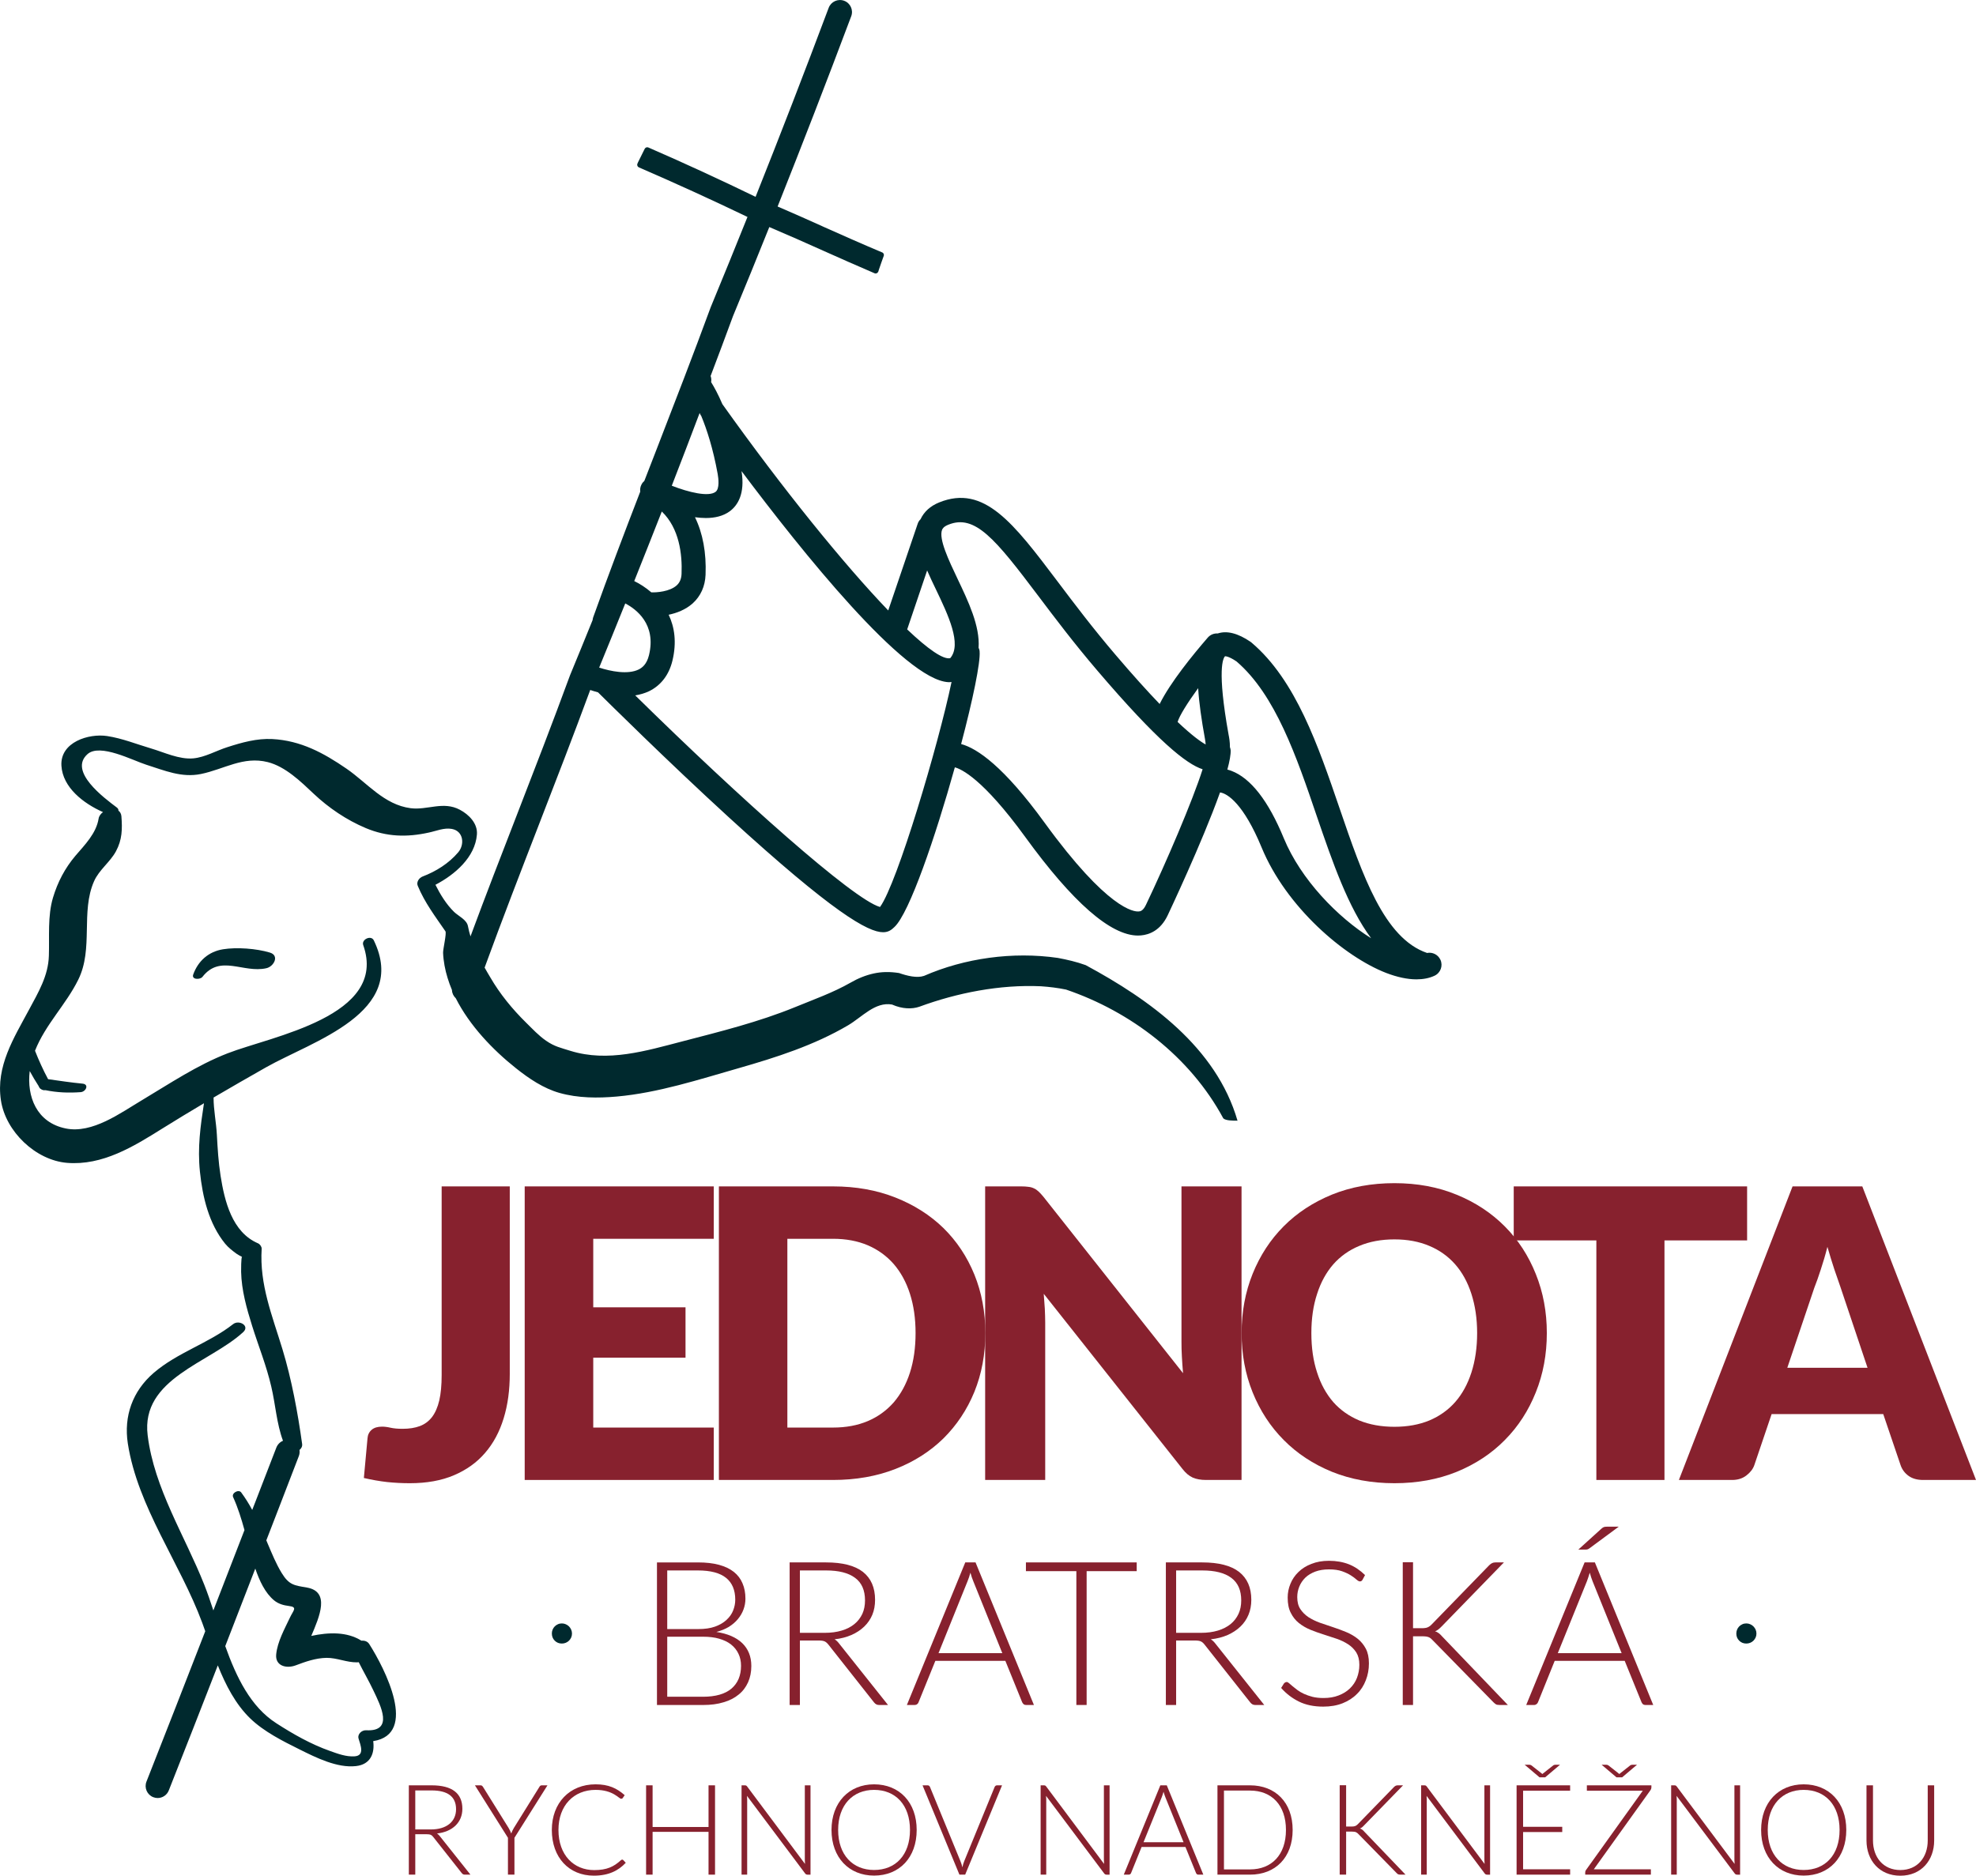 <?xml version="1.0" encoding="UTF-8"?>
<!DOCTYPE svg PUBLIC "-//W3C//DTD SVG 1.1//EN" "http://www.w3.org/Graphics/SVG/1.1/DTD/svg11.dtd">
<!-- Creator: CorelDRAW 2018 (64 bitů Zkušební verze) -->
<svg xmlns="http://www.w3.org/2000/svg" xml:space="preserve" width="70mm" height="66.462mm" version="1.1" style="shape-rendering:geometricPrecision; text-rendering:geometricPrecision; image-rendering:optimizeQuality; fill-rule:evenodd; clip-rule:evenodd"
viewBox="0 0 2823.98 2681.24"
 xmlns:xlink="http://www.w3.org/1999/xlink">
 <defs>
  <style type="text/css">
   <![CDATA[
    .fil0 {fill:#87212E}
    .fil1 {fill:#00292E}
   ]]>
  </style>
 </defs>
 <g id="Vrstva_x0020_1">
  <g id="JBRK.eps">
   <path class="fil0" d="M610.17 2621.96c4.96,0 6.67,1 8.75,3.61l40.88 51.79c1.35,1.72 2.61,2.35 4.51,2.35l8.02 0 -43.93 -55.22c-1.17,-1.54 -2.44,-2.71 -3.88,-3.61 22.29,-2.44 36.27,-15.98 36.27,-35.28 0,-22.01 -14.43,-33.56 -43.95,-33.56l-32.57 0 0 127.68 9.21 0 0 -57.75 16.69 0zm-16.69 -62.62l23.37 0c22.74,0 34.92,8.66 34.92,26.8 0,17.69 -13.35,28.96 -36.09,28.96l-22.2 0 0 -55.76z"/>
   <path class="fil0" d="M782.41 2552.04l-8.12 0c-1.71,0 -2.71,0.9 -3.43,2.26l-36.45 58.64c-1.71,2.8 -2.8,5.33 -3.79,7.94 -0.99,-2.62 -2.07,-5.15 -3.78,-7.94l-36.55 -58.64c-0.99,-1.45 -1.8,-2.26 -3.52,-2.26l-8.03 0 47.19 74.98 0 52.7 9.29 0 0 -52.7 47.19 -74.98z"/>
   <path class="fil0" d="M889.15 2658.24c-0.72,0 -1.17,0.36 -1.8,0.81 -10.02,9.29 -20.03,14.16 -38.17,14.16 -29.14,0 -51.07,-21.38 -51.07,-57.38 0,-35.1 22.02,-57.29 53.05,-57.29 25.36,0 33.3,12.72 36.54,12.72 0.99,0 1.81,-0.36 2.26,-1.09l2.8 -4.05c-11.28,-10.02 -23.1,-15.52 -41.6,-15.52 -37.08,0 -62.53,26.53 -62.53,65.23 0,39.52 24.63,65.33 60.01,65.33 21.11,0 35.1,-7.13 45.66,-18.41l-3.61 -3.88c-0.46,-0.45 -0.91,-0.63 -1.54,-0.63l0 0z"/>
   <polygon class="fil0" points="1021.88,2679.72 1012.6,2679.72 1012.6,2618.54 932.65,2618.54 932.65,2679.72 923.36,2679.72 923.36,2552.04 932.65,2552.04 932.65,2611.59 1012.6,2611.59 1012.6,2552.04 1021.88,2552.04 "/>
   <path class="fil0" d="M1064.3 2552.04l-4.51 0 0 127.68 8.02 0 0 -107.46c0,-1.63 -0.08,-3.34 -0.27,-5.14l83.02 110.8c0.8,1.18 1.98,1.81 3.34,1.81l4.42 0 0 -127.68 -8.12 0 0 107.1c0,1.72 0.08,3.43 0.27,5.24l-82.66 -110.62c-1.07,-1.45 -1.79,-1.72 -3.51,-1.72l0 0z"/>
   <path class="fil0" d="M1310.07 2615.83c0,-39.34 -24.63,-65.23 -60.91,-65.23 -35.82,0 -60.82,25.98 -60.82,65.23 0,39.43 25,65.24 60.82,65.24 36.27,0 60.91,-25.81 60.91,-65.24l0 0zm-9.57 0c0,35.82 -20.57,57.21 -51.34,57.21 -30.32,0 -51.34,-21.39 -51.34,-57.21 0,-35.73 21.01,-57.29 51.34,-57.29 30.77,0 51.34,21.56 51.34,57.29l0 0z"/>
   <path class="fil0" d="M1371.16 2679.72l8.21 0 52.69 -127.68 -7.22 0c-1.71,0 -2.79,1.09 -3.42,2.44l-43.4 105.93c-1.09,2.62 -1.99,5.6 -2.63,8.85 -0.72,-3.16 -1.62,-6.05 -2.8,-8.85l-43.48 -105.93c-0.63,-1.44 -1.63,-2.44 -3.34,-2.44l-7.32 0 52.7 127.68z"/>
   <path class="fil0" d="M1491.71 2552.04l-4.51 0 0 127.68 8.02 0 0 -107.46c0,-1.63 -0.08,-3.34 -0.27,-5.14l83.02 110.8c0.81,1.18 1.99,1.81 3.34,1.81l4.43 0 0 -127.68 -8.12 0 0 107.1c0,1.72 0.09,3.43 0.27,5.24l-82.66 -110.62c-1.07,-1.45 -1.8,-1.72 -3.51,-1.72l0 0z"/>
   <path class="fil0" d="M1719.71 2679.72l-7.12 0c-1.72,0 -2.71,-0.99 -3.34,-2.44l-15.06 -37.09 -62.7 0 -14.99 37.09c-0.44,1.35 -1.71,2.44 -3.43,2.44l-7.03 0 52.24 -127.68 9.21 0 52.24 127.68zm-85.45 -46.38l57.2 0 -26.07 -64.52c-0.82,-2.07 -1.72,-4.69 -2.53,-7.58 -0.81,2.9 -1.72,5.51 -2.53,7.68l-26.07 64.42z"/>
   <path class="fil0" d="M1847.38 2615.83c0,-39.34 -24.64,-63.79 -60.91,-63.79l-46.55 0 0 127.68 46.55 0c36.27,0 60.91,-24.46 60.91,-63.89l0 0zm-9.57 0c0,35.73 -20.57,56.39 -51.34,56.39l-37.26 0 0 -112.69 37.26 0c30.77,0 51.34,20.66 51.34,56.3l0 0z"/>
   <path class="fil0" d="M1923.81 2551.86l-9.2 0 0 127.86 9.2 0 0 -61.54 8.21 0c5.86,0 7.12,1.26 9.74,3.88l54.04 55.22c1.45,1.44 2.26,2.44 5.41,2.44l7.5 0 -58.83 -61.36c-2.08,-2.44 -3.88,-3.88 -6.42,-4.6 2.17,-0.81 3.71,-1.98 5.96,-4.42l55.76 -57.3 -7.49 0c-2.43,0 -3.78,0.73 -5.68,2.61l-51.52 52.97c-2.61,2.62 -4.51,3.34 -9.11,3.34l-7.58 0 0 -59.1z"/>
   <path class="fil0" d="M2035.51 2552.04l-4.51 0 0 127.68 8.03 0 0 -107.46c0,-1.63 -0.09,-3.34 -0.27,-5.14l83 110.8c0.81,1.18 1.99,1.81 3.34,1.81l4.43 0 0 -127.68 -8.12 0 0 107.1c0,1.72 0.09,3.43 0.27,5.24l-82.65 -110.62c-1.09,-1.45 -1.81,-1.72 -3.52,-1.72l0 0z"/>
   <polygon class="fil0" points="2243.93,2552.04 2243.93,2559.71 2176.71,2559.71 2176.71,2611.32 2232.66,2611.32 2232.66,2618.81 2176.71,2618.81 2176.71,2672.04 2243.93,2672.04 2243.93,2679.72 2167.42,2679.72 2167.42,2552.04 "/>
   <path class="fil0" d="M2360.07 2552.04l0 3.16c0,1.26 -0.45,2.53 -1.27,3.7l-81.03 113.15 81.56 0 0 7.67 -93.84 0 0 -3.34c0,-1.17 0.36,-2.26 1.09,-3.25l81.21 -113.42 -79.94 0 0 -7.67 92.21 0zm-49.9 -11.46l8.11 0 21.21 -17.96 -6.59 0c-0.99,0 -2.25,0.27 -3.07,0.9l-14.08 11.1c-1.09,0.81 -1.27,0.99 -1.53,1.27 -0.27,-0.27 -0.45,-0.54 -1.45,-1.27l-14.16 -11.1c-0.81,-0.63 -1.98,-0.9 -2.98,-0.9l-6.67 0 21.21 17.96z"/>
   <path class="fil0" d="M2392.81 2552.04l-4.51 0 0 127.68 8.03 0 0 -107.46c0,-1.63 -0.08,-3.34 -0.27,-5.14l83.01 110.8c0.81,1.18 1.99,1.81 3.34,1.81l4.43 0 0 -127.68 -8.12 0 0 107.1c0,1.72 0.09,3.43 0.28,5.24l-82.66 -110.62c-1.07,-1.45 -1.8,-1.72 -3.52,-1.72l0 0z"/>
   <path class="fil0" d="M2638.6 2615.83c0,-39.34 -24.64,-65.23 -60.91,-65.23 -35.81,0 -60.81,25.98 -60.81,65.23 0,39.43 24.99,65.24 60.81,65.24 36.27,0 60.91,-25.81 60.91,-65.24l0 0zm-9.57 0c0,35.82 -20.57,57.21 -51.34,57.21 -30.31,0 -51.34,-21.39 -51.34,-57.21 0,-35.73 21.02,-57.29 51.34,-57.29 30.77,0 51.34,21.56 51.34,57.29l0 0z"/>
   <path class="fil0" d="M2715.83 2673.13c-24.54,0 -39.07,-18.41 -39.07,-42.23l0 -78.86 -9.29 0 0 78.95c0,28.15 18.4,50.25 48.36,50.25 29.96,0 48.36,-22.11 48.36,-50.25l0 -78.95 -9.21 0 0 78.95c0,23.91 -14.61,42.14 -39.16,42.14l0 0z"/>
   <path class="fil0" d="M728.55 1963.51c0,23.43 -2.84,44.74 -8.77,63.93 -5.86,19.19 -14.69,35.74 -26.55,49.42 -11.71,13.68 -26.55,24.29 -44.45,31.92 -17.87,7.62 -38.83,11.4 -63.12,11.4 -10.88,0 -21.75,-0.56 -32.34,-1.66 -10.72,-1.21 -21.73,-3.13 -33.3,-5.81l5.21 -56.74c0.35,-4.95 2.34,-9.04 5.95,-12.16 3.51,-3.01 8.44,-4.49 14.81,-4.49 3.25,0 7.27,0.41 12.13,1.53 4.74,1.05 10.47,1.56 17.23,1.56 9.4,0 17.65,-1.27 24.64,-3.88 6.98,-2.64 12.78,-6.92 17.43,-12.92 4.6,-6.07 8.07,-13.97 10.39,-23.8 2.26,-9.81 3.38,-21.94 3.38,-36.29l0 -269.64 97.35 0 0 267.62z"/>
   <polygon class="fil0" points="1020.07,1695.89 1020.07,1770.79 847.83,1770.79 847.83,1868.74 979.7,1868.74 979.7,1940.76 847.83,1940.76 847.83,2040.63 1020.07,2040.63 1020.07,2115.53 749.87,2115.53 749.87,1695.89 "/>
   <path class="fil0" d="M1308.48 1905.54c0,-20.69 -2.67,-39.41 -8.03,-56.12 -5.36,-16.75 -13.12,-30.85 -23.15,-42.49 -10.16,-11.59 -22.45,-20.53 -36.99,-26.81 -14.67,-6.24 -31.21,-9.33 -49.83,-9.33l-65.23 0 0 269.84 65.23 0c18.62,0 35.16,-3.09 49.83,-9.3 14.54,-6.2 26.83,-15.2 36.99,-26.74 10.03,-11.74 17.79,-25.86 23.15,-42.51 5.37,-16.75 8.03,-35.58 8.03,-56.54zm99.7 0c0,30.41 -5.23,58.37 -15.67,84.08 -10.44,25.54 -25.28,47.7 -44.19,66.5 -19.06,18.63 -41.93,33.31 -68.74,43.74 -26.85,10.45 -56.48,15.67 -89.1,15.67l-163.07 0 0 -419.64 163.07 0c32.62,0 62.25,5.29 89.1,15.87 26.81,10.6 49.68,25.15 68.74,43.69 18.91,18.63 33.75,40.82 44.19,66.43 10.44,25.71 15.67,53.6 15.67,83.66z"/>
   <path class="fil0" d="M1469.72 1696.53c2.97,0.26 5.52,1.02 7.79,2.11 2.38,0.99 4.51,2.53 6.62,4.44 2.13,1.91 4.52,4.57 7.21,7.83l199.41 252.02c-0.69,-8.04 -1.25,-15.94 -1.67,-23.56 -0.45,-7.5 -0.58,-14.64 -0.58,-21.42l0 -222.06 85.84 0 0 419.64 -50.68 0c-7.54,0 -13.83,-1.12 -19.06,-3.38 -5.22,-2.33 -10.17,-6.49 -14.96,-12.72l-197.99 -250.01c0.56,7.33 1.13,14.47 1.55,21.44 0.29,7.02 0.56,13.55 0.56,19.8l0 224.86 -85.84 0 0 -419.64 51.25 0c4.23,0 7.75,0.21 10.58,0.64z"/>
   <path class="fil0" d="M2111.03 1905.54c0,-20.69 -2.83,-39.32 -8.18,-55.98 -5.38,-16.68 -13,-30.63 -23.16,-42.22 -10.05,-11.45 -22.45,-20.32 -36.98,-26.38 -14.62,-6.22 -31.19,-9.32 -49.84,-9.32 -18.79,0 -35.58,3.09 -50.27,9.32 -14.67,6.06 -27.11,14.94 -37.21,26.38 -10.01,11.59 -17.78,25.54 -23.07,42.22 -5.51,16.66 -8.2,35.29 -8.2,55.98 0,20.96 2.69,39.73 8.2,56.41 5.28,16.57 13.06,30.61 23.07,42.2 10.1,11.42 22.54,20.18 37.21,26.34 14.7,6 31.48,9.04 50.27,9.04 18.65,0 35.22,-3.04 49.84,-9.04 14.54,-6.16 26.94,-14.91 36.98,-26.34 10.16,-11.59 17.78,-25.63 23.16,-42.2 5.35,-16.68 8.18,-35.45 8.18,-56.41zm99.6 0c0,30.41 -5.22,58.59 -15.75,84.75 -10.43,26.06 -25.1,48.87 -44.19,68.07 -18.97,19.35 -41.92,34.46 -68.68,45.47 -26.74,10.86 -56.52,16.35 -89.14,16.35 -32.62,0 -62.4,-5.49 -89.39,-16.35 -26.82,-11.01 -49.82,-26.13 -68.89,-45.47 -19.12,-19.19 -33.86,-42 -44.41,-68.07 -10.5,-26.16 -15.74,-54.35 -15.74,-84.75 0,-30.29 5.24,-58.51 15.74,-84.64 10.54,-26.13 25.28,-48.79 44.41,-68 19.07,-19.19 42.07,-34.22 68.89,-45.25 26.99,-10.93 56.76,-16.38 89.39,-16.38 32.62,0 62.4,5.52 89.14,16.61 26.76,10.93 49.7,26.2 68.68,45.32 19.09,19.18 33.76,41.86 44.19,67.98 10.53,26.11 15.75,54.29 15.75,84.35z"/>
   <polygon class="fil0" points="2496.86,1695.89 2496.86,1773.1 2378.76,1773.1 2378.76,2115.53 2281.42,2115.53 2281.42,1773.1 2163.33,1773.1 2163.33,1695.89 "/>
   <path class="fil0" d="M2554.32 1955.16l114.65 0 -38.55 -114.93c-2.56,-7.35 -5.51,-15.88 -8.9,-25.76 -3.34,-9.96 -6.56,-20.69 -9.88,-32.18 -2.97,11.78 -6.22,22.57 -9.52,32.53 -3.24,10.02 -6.28,18.63 -9.2,25.98l-38.61 114.35zm269.66 160.37l-75.53 0c-8.41,0 -15.33,-1.88 -20.84,-5.85 -5.43,-3.94 -9.23,-9.04 -11.34,-15.16l-24.85 -73.15 -159.53 0 -24.79 73.15c-1.89,5.34 -5.66,10.29 -11.21,14.53 -5.58,4.37 -12.43,6.48 -20.47,6.48l-76.04 0 162.43 -419.64 99.68 0 162.5 419.64z"/>
   <path class="fil0" d="M953.58 2339.58l0 85.83 51.11 0c17.92,0 31.47,-3.89 40.65,-11.61 9.05,-7.75 13.7,-18.63 13.7,-32.65 0,-6.44 -1.27,-12.23 -3.73,-17.31 -2.42,-5.15 -6,-9.52 -10.51,-13.12 -4.66,-3.67 -10.33,-6.35 -17.11,-8.31 -6.68,-1.93 -14.31,-2.82 -22.87,-2.82l-51.23 0zm0 -10.9l44.18 0c9.4,0 17.45,-1.14 24.14,-3.53 6.64,-2.41 12.15,-5.64 16.38,-9.59 4.32,-3.96 7.49,-8.4 9.46,-13.43 1.98,-4.93 3.04,-10.17 3.04,-15.39 0,-13.82 -4.36,-24.14 -13.07,-31.21 -8.66,-7.04 -22.09,-10.66 -40.24,-10.66l-43.9 0 0 83.8zm-14.68 108.51l0 -203.8 58.58 0c11.59,0 21.68,1.14 30.21,3.47 8.46,2.31 15.54,5.73 21.05,10.08 5.65,4.52 9.73,9.9 12.42,16.37 2.82,6.51 4.16,13.7 4.16,21.9 0,5.35 -0.93,10.59 -2.82,15.59 -1.82,5.02 -4.59,9.54 -8.11,13.79 -3.52,4.21 -7.9,7.89 -13,11.07 -5.23,3.04 -11.07,5.45 -17.64,7.12 15.97,2.42 28.32,7.71 36.98,15.96 8.61,8.35 13.01,19.15 13.01,32.69 0,8.69 -1.55,16.42 -4.67,23.37 -3.11,6.9 -7.5,12.78 -13.42,17.49 -5.79,4.81 -12.98,8.55 -21.59,11.02 -8.47,2.63 -18.21,3.89 -29.09,3.89l-66.07 0z"/>
   <path class="fil0" d="M1143.18 2334.05l35.43 0c9.04,0 17.08,-1.07 24.28,-3.24 7.21,-2.13 13.27,-5.24 18.21,-9.33 4.95,-4.01 8.61,-8.9 11.3,-14.54 2.54,-5.64 3.82,-12 3.82,-19.21 0,-14.55 -4.67,-25.26 -14.27,-32.32 -9.44,-7.06 -23.3,-10.54 -41.37,-10.54l-37.41 0 0 89.18zm0 10.95l0 92.18 -14.68 0 0 -203.8 52.08 0c23.44,0 41.08,4.53 52.67,13.55 11.59,9.19 17.35,22.45 17.35,39.94 0,7.84 -1.27,14.98 -3.94,21.41 -2.69,6.43 -6.64,12.07 -11.59,16.86 -5.08,4.86 -11.15,8.91 -18.34,12 -7.06,3.11 -15.11,5.17 -24.01,6.14 2.41,1.41 4.38,3.34 6.21,5.71l70.17 88.19 -12.85 0c-1.55,0 -2.85,-0.31 -3.96,-0.93 -1.13,-0.56 -2.13,-1.5 -3.23,-2.82l-65.24 -82.67c-1.68,-2.09 -3.39,-3.59 -5.23,-4.45 -1.96,-0.9 -4.78,-1.31 -8.75,-1.31l-26.68 0z"/>
   <path class="fil0" d="M1341.26 2363.12l91.19 0 -41.5 -102.91c-0.7,-1.68 -1.41,-3.53 -2.11,-5.56 -0.72,-2.07 -1.29,-4.32 -1.98,-6.58 -0.71,2.26 -1.41,4.51 -1.98,6.58 -0.71,2.02 -1.41,3.95 -2.12,5.64l-41.5 102.83zm136.37 74.06l-11.44 0c-1.26,0 -2.4,-0.37 -3.26,-1.07 -0.83,-0.77 -1.53,-1.7 -2.1,-2.82l-24.01 -59.16 -100.09 0 -24.01 59.16c-0.27,1.07 -0.97,1.98 -1.96,2.68 -0.87,0.79 -2.13,1.21 -3.4,1.21l-11.29 0 83.43 -203.8 14.69 0 83.43 203.8z"/>
   <polygon class="fil0" points="1624.52,2233.38 1624.52,2245.88 1552.95,2245.88 1552.95,2437.18 1538.27,2437.18 1538.27,2245.88 1466.19,2245.88 1466.19,2233.38 "/>
   <path class="fil0" d="M1680.85 2334.05l35.44 0c9.04,0 17.08,-1.07 24.29,-3.24 7.06,-2.13 13.18,-5.24 18.19,-9.33 4.88,-4.01 8.62,-8.9 11.24,-14.54 2.62,-5.64 3.88,-12 3.88,-19.21 0,-14.55 -4.71,-25.26 -14.26,-32.32 -9.46,-7.06 -23.29,-10.54 -41.5,-10.54l-37.27 0 0 89.18zm0 10.95l0 92.18 -14.67 0 0 -203.8 51.94 0c23.53,0 41.09,4.53 52.72,13.55 11.65,9.19 17.46,22.45 17.46,39.94 0,7.84 -1.35,14.98 -4.05,21.41 -2.67,6.43 -6.55,12.07 -11.56,16.86 -5.08,4.86 -11.22,8.91 -18.22,12 -7.13,3.11 -15.16,5.17 -24.08,6.14 2.34,1.41 4.39,3.34 6.22,5.71l70.18 88.19 -12.92 0c-1.48,0 -2.83,-0.31 -3.97,-0.93 -1.05,-0.56 -2.12,-1.5 -3.18,-2.82l-65.29 -82.67c-1.64,-2.09 -3.32,-3.59 -5.22,-4.45 -1.92,-0.9 -4.79,-1.31 -8.73,-1.31l-26.63 0z"/>
   <path class="fil0" d="M1947.26 2258.1c-0.85,1.68 -2.12,2.45 -3.8,2.45 -1.22,0 -2.84,-0.9 -4.82,-2.6 -1.9,-1.79 -4.66,-3.8 -7.96,-5.93 -3.32,-2.13 -7.55,-4.17 -12.64,-5.98 -5.06,-1.78 -11.3,-2.69 -18.7,-2.69 -7.42,0 -13.9,1.05 -19.61,3.16 -5.6,2.13 -10.4,4.94 -14.21,8.62 -3.73,3.67 -6.63,7.92 -8.6,12.72 -1.97,4.78 -2.98,9.72 -2.98,15.1 0,6.93 1.42,12.58 4.39,17.1 2.98,4.51 6.77,8.31 11.56,11.56 4.96,3.17 10.31,5.79 16.45,8.04 6.15,2.15 12.37,4.24 18.87,6.37 6.43,2.11 12.7,4.44 18.77,6.98 6.06,2.48 11.57,5.72 16.37,9.55 4.8,3.88 8.62,8.58 11.59,14.18 2.95,5.57 4.43,12.61 4.43,20.96 0,8.62 -1.49,16.65 -4.43,24.14 -2.9,7.55 -7.05,14.13 -12.71,19.62 -5.53,5.66 -12.43,10.05 -20.47,13.28 -8.06,3.17 -17.24,4.8 -27.67,4.8 -13.42,0 -25,-2.41 -34.74,-7.21 -9.6,-4.74 -18.21,-11.24 -25.42,-19.5l3.96 -6.34c1.28,-1.41 2.55,-2.13 4.1,-2.13 0.85,0 1.97,0.56 3.24,1.7 1.43,1.21 3.04,2.55 4.95,4.25 1.98,1.68 4.25,3.5 6.92,5.49 2.67,1.98 5.79,3.82 9.45,5.49 3.53,1.65 7.64,3.04 12.14,4.25 4.68,1.14 9.88,1.7 15.81,1.7 8.06,0 15.26,-1.19 21.6,-3.69 6.37,-2.46 11.73,-5.78 16.11,-10.01 4.38,-4.23 7.77,-9.25 10.03,-15.01 2.23,-5.88 3.45,-12.03 3.45,-18.73 0,-7.21 -1.48,-12.99 -4.43,-17.78 -2.97,-4.53 -6.77,-8.48 -11.59,-11.57 -4.8,-3.11 -10.22,-5.78 -16.37,-7.89 -6.08,-2.07 -12.43,-4.18 -18.8,-6.17 -6.49,-2.05 -12.85,-4.3 -18.83,-6.75 -6.15,-2.57 -11.58,-5.74 -16.38,-9.57 -4.86,-3.91 -8.68,-8.72 -11.59,-14.58 -3.03,-5.8 -4.43,-13.08 -4.43,-21.83 0,-6.85 1.29,-13.38 3.94,-19.68 2.55,-6.36 6.36,-11.93 11.38,-16.8 5.01,-4.89 11.08,-8.8 18.49,-11.62 7.39,-2.99 15.73,-4.47 25.19,-4.47 10.59,0 20.05,1.7 28.53,5.01 8.42,3.36 16.01,8.55 23.01,15.38l-3.53 6.65z"/>
   <path class="fil0" d="M2019.4 2327.42l12.16 0c1.75,0 3.37,0 4.73,-0.24 1.34,-0.14 2.55,-0.41 3.64,-0.83 1.15,-0.5 2.13,-0.99 3.11,-1.69 0.92,-0.63 1.98,-1.49 2.97,-2.55l82.24 -84.64c1.56,-1.49 2.97,-2.55 4.32,-3.17 1.27,-0.63 2.89,-0.92 4.8,-0.92l11.93 0 -88.94 91.47c-1.85,1.84 -3.39,3.4 -4.9,4.46 -1.32,1.07 -2.87,1.92 -4.59,2.63 1.99,0.48 3.77,1.4 5.3,2.6 1.63,1.21 3.18,2.74 4.9,4.71l93.86 97.93 -11.99 0c-2.41,0 -4.23,-0.37 -5.23,-1.07 -1.13,-0.77 -2.24,-1.7 -3.38,-2.82l-86.28 -88.09c-1.04,-1.14 -2.04,-1.97 -2.87,-2.81 -0.85,-0.73 -1.77,-1.42 -2.89,-1.93 -1.13,-0.5 -2.41,-0.89 -3.97,-1.12 -1.54,-0.2 -3.51,-0.36 -5.79,-0.36l-13.12 0 0 98.2 -14.68 0 0 -204.09 14.68 0 0 94.33z"/>
   <path class="fil0" d="M2313.47 2182.27l-42.06 31.08c-0.98,0.7 -1.83,1.12 -2.7,1.39 -0.77,0.24 -1.82,0.31 -2.95,0.31l-10.09 0 32.74 -29.66c1.36,-1.19 2.55,-2.12 3.74,-2.55 1.15,-0.35 2.83,-0.56 5.18,-0.56l16.15 0zm-87.17 180.85l91.25 0 -41.57 -102.91c-0.63,-1.68 -1.32,-3.53 -2.02,-5.56 -0.56,-2.07 -1.29,-4.32 -1.97,-6.58 -0.71,2.26 -1.36,4.51 -2.07,6.58 -0.63,2.02 -1.28,3.95 -1.98,5.64l-41.64 102.83zm136.39 74.06l-11.38 0c-1.33,0 -2.4,-0.37 -3.32,-1.07 -0.83,-0.77 -1.47,-1.7 -2,-2.82l-24.05 -59.16 -100.08 0 -23.87 59.16c-0.42,1.07 -1.12,1.98 -2.05,2.68 -1.07,0.79 -2.12,1.21 -3.46,1.21l-11.3 0 83.43 -203.8 14.69 0 83.39 203.8z"/>
   <path class="fil1" d="M2481.45 2335.06c0,-1.96 0.37,-3.83 1.09,-5.6 0.71,-1.77 1.73,-3.28 3.02,-4.59 1.29,-1.31 2.81,-2.33 4.52,-3.09 1.7,-0.8 3.61,-1.18 5.68,-1.18 1.96,0 3.82,0.38 5.59,1.18 1.75,0.76 3.28,1.78 4.57,3.09 1.3,1.31 2.34,2.82 3.13,4.59 0.76,1.77 1.15,3.64 1.15,5.6 0.01,2.09 -0.39,3.97 -1.15,5.68 -0.79,1.73 -1.83,3.23 -3.13,4.52 -1.29,1.29 -2.83,2.3 -4.57,3.01 -1.77,0.73 -3.63,1.1 -5.59,1.1 -4.05,0 -7.47,-1.37 -10.2,-4.11 -2.74,-2.75 -4.11,-6.16 -4.11,-10.2z"/>
   <path class="fil1" d="M788.68 2335.06c0,-1.96 0.35,-3.83 1.08,-5.6 0.71,-1.77 1.74,-3.28 3.03,-4.59 1.29,-1.31 2.8,-2.33 4.51,-3.09 1.71,-0.8 3.6,-1.18 5.68,-1.18 1.98,0 3.84,0.38 5.6,1.18 1.75,0.76 3.28,1.78 4.6,3.09 1.27,1.31 2.32,2.82 3.1,4.59 0.77,1.77 1.17,3.64 1.17,5.6 0,2.09 -0.4,3.97 -1.17,5.68 -0.77,1.73 -1.82,3.23 -3.1,4.52 -1.32,1.29 -2.84,2.3 -4.6,3.01 -1.76,0.73 -3.62,1.1 -5.6,1.1 -4.05,0 -7.44,-1.37 -10.19,-4.11 -2.75,-2.75 -4.1,-6.16 -4.1,-10.2z"/>
   <path class="fil1" d="M318.5 1356.98c-20.55,3.38 -35.44,16.74 -42.36,36.03 -2.75,7.59 9.96,7.59 13.2,3.36 25.42,-32.62 58.3,-4.87 91.35,-12.36 10.72,-2.4 19.12,-18.14 4.95,-22.37 -19.21,-5.79 -47.3,-7.89 -67.13,-4.67z"/>
   <path class="fil1" d="M1834.74 1198.25c-22.03,-53.58 -47.3,-85.93 -74.9,-96.37 -1.97,-0.78 -3.87,-1.27 -5.78,-1.82 3.31,-12.03 5.02,-21.78 4.7,-27.84 -0.19,-1.47 -0.55,-2.97 -1.03,-4.29 0.07,-7.41 -1.14,-14.07 -1.9,-17.73 -16.81,-93.6 -7.72,-109.69 -5.08,-112.11 0.14,0 4.65,-0.54 16.36,7.36 55.56,47.58 85.84,136.03 114.92,221.65 22.66,66.08 44.61,129.75 77.52,174.06 -47.87,-29.91 -100.38,-83.84 -124.81,-142.92zm-197.09 95.35c-4.17,8.69 -8.19,9.13 -10.15,9.25 -6.64,0.76 -44.49,-2.74 -134.63,-126.84 -58.29,-80.26 -96.13,-106.19 -119.29,-112.45 16.66,-63.06 27.82,-116.82 26.41,-132.35 0,-1.84 -0.72,-3.68 -1.44,-5.23 2.13,-31.06 -14.67,-66.21 -30.06,-98.54 -12.7,-26.71 -27.11,-57.05 -22.15,-70.09 0.55,-1.21 1.82,-4.45 8.89,-7.27 38.1,-15.55 67.05,20.05 128.75,101.91 23.85,31.62 50.88,67.49 84.29,106.59 86.25,101.09 127.25,133.56 150.43,141.05 -14.14,44.68 -52.46,134.05 -81.05,193.97zm-379.98 2.89c-38.25,-10.71 -199.97,-155.02 -349.84,-302.46 6.77,-1.14 13.48,-2.97 19.84,-6 16.87,-8.27 28.37,-23.24 33.31,-43.55 6.42,-26.6 2.9,-48.42 -5.37,-65.73 11.36,-2.38 23.99,-7.05 34.38,-16.28 11.35,-10.31 17.72,-24.36 18.35,-40.89 1.27,-31.48 -3.96,-59.36 -15.11,-82.24 5.23,0.71 10.46,1.14 15.54,1.14 12.71,0 24.72,-2.68 34.23,-9.67 10.74,-7.98 22.1,-24.35 16.74,-57.38 85.97,114.7 233.07,298.6 295.62,301.7 1.69,0.08 3.1,-0.06 4.52,-0.24 -18.78,89.6 -77.49,287.67 -102.21,321.62zm-326.81 -449.73c-8.34,-7.19 -16.89,-12.49 -24.44,-16.15 13.19,-32.9 26.26,-66.08 39.39,-99.45 25,24.06 29.36,60.95 28.23,89.08 -0.28,7.19 -2.53,12.48 -6.99,16.57 -10.03,8.96 -28.73,10.24 -36.2,9.94zm-74.56 107.53c12.49,-30.42 24.92,-60.92 37.29,-91.72 15.65,8.19 44.6,29.67 33.93,73.86 -3.32,13.62 -10.1,18.21 -14.89,20.62 -15.46,7.53 -39.81,2.61 -56.33,-2.76zm169.4 -276.66c1.07,6.12 2.98,21.03 -3.1,25.48 -9.87,7.43 -38.04,0.78 -62.53,-8.81 13.33,-34.26 26.54,-68.83 39.8,-103.93 0.57,1.29 1.14,2.57 1.98,3.76 0.14,0.06 0.21,0.21 0.29,0.35 8.03,19.3 16.93,46.6 23.56,83.14zm311.75 164.63c17.63,36.83 37.53,78.63 20.59,98.53 -9.89,2.4 -31.75,-12.78 -61.55,-41.08l28.52 -84.28c3.8,8.73 8.03,17.78 12.44,26.84zm384.63 214.03c0.54,3.23 0.9,5.79 0.97,7.88 -6.64,-3.65 -18.92,-12.18 -40.08,-32.18 2.61,-8.81 13.76,-26.83 29.37,-48.29 1.25,20.97 4.78,45.31 9.74,72.58zm-1330.18 1231.5c5.99,4.95 13.54,6.99 21.1,7.91 12.78,1.55 6.07,6.35 1.27,16.73 -7.57,16.08 -17.8,34.37 -19.55,52.39 -1.63,16.5 14.33,20.6 27.45,15.88 14.54,-5.46 28.79,-10.59 44.48,-10.88 14.96,-0.14 28.65,6.63 43.76,6.43 0.69,0 1.48,-0.07 2.26,-0.22 6.77,13.55 14.54,26.82 21.05,40.6 10.44,21.98 29.35,58.8 -10.4,56.71 -6.42,-0.37 -12.91,5.63 -10.79,12.19 2.96,9.59 8.81,24.06 -5.79,25.06 -11.86,0.84 -23.99,-3.67 -35.01,-7.62 -27.11,-9.54 -52.8,-24.14 -76.88,-39.68 -36.92,-23.71 -57.17,-66.14 -72.93,-110.25 14.41,-37.06 28.67,-74 42.93,-110.82 5.92,17.37 13.97,34.85 27.04,45.59zm1666.59 -915.96c-3.38,-7.35 -11.44,-11.15 -18.99,-9.62 -61.47,-21.03 -92.25,-110.97 -124.87,-206.24 -30.9,-90.37 -62.75,-183.7 -125.9,-237.33l-1.43 -1.14c-18.19,-12.41 -33.95,-16.36 -47,-12 -5.22,-0.34 -10.45,1.65 -14.12,5.8 -21.74,25.14 -53.51,64.12 -68.88,95.02 -16.95,-17.66 -37.7,-40.54 -62.83,-70.04 -32.77,-38.4 -59.51,-73.82 -82.95,-104.97 -63.25,-83.79 -105.03,-139.12 -169.28,-113.14 -12.69,5.15 -21.59,13.26 -26.67,24.08 -1.85,1.74 -3.25,3.93 -4.1,6.54l-42.07 123.83c-63.4,-66.08 -150.79,-173.8 -237.04,-294.93 -6.08,-14.25 -11.72,-24.44 -16.08,-31.47 0.55,-2.96 0.27,-5.95 -0.72,-8.77 10.81,-28.52 21.6,-57.17 32.04,-85.69 17.51,-42.21 34.75,-84.58 51.84,-127.2 26.25,11.15 52.49,22.74 78.2,34.31 21.6,9.61 46.73,20.87 72.14,31.7 0.42,0.21 0.98,0.35 1.55,0.35 0.71,0 1.27,-0.22 1.84,-0.41 0.99,-0.54 1.7,-1.38 2.13,-2.49l0.7 -2.4c0.44,-1.42 0.85,-2.76 1.41,-4.09 1.69,-5.16 3.67,-10.37 5.51,-15.61 0.85,-2.03 -0.15,-4.36 -2.27,-5.13 -28.22,-11.86 -56.2,-24.29 -84.84,-37.07l-1.13 -0.56c-20.89,-9.34 -42.19,-18.93 -63.38,-27.97 35.15,-88.37 70.02,-178.29 105.17,-271.9 3.39,-8.89 -1.12,-18.84 -10.02,-22.16 -8.88,-3.33 -18.78,1.14 -22.16,10.03 -34.88,93.04 -69.46,182.33 -104.48,270.21 -49.68,-24.14 -99.86,-47.31 -153.17,-70.52 -1.98,-0.92 -4.3,-0.07 -5.3,1.9 -3.17,6.36 -6.35,12.86 -9.53,19.22l-0.77 1.83c-0.52,0.99 -0.52,2.13 -0.07,3.24 0.33,1 1.11,1.78 2.18,2.26 53.72,23.3 104.68,46.59 155.08,70.81 -17.35,43.27 -34.88,86.32 -52.59,129.13 -24.78,67.46 -50.98,135.09 -76.32,200.52 -6.12,15.81 -12.26,31.69 -18.48,47.65 -1.69,1.47 -3.11,3.2 -4.09,5.22 -1.69,3.24 -2.26,6.75 -1.76,10.11 -22.81,59.07 -45.68,119.28 -67.28,179.71 -0.42,1.32 -0.69,2.74 -0.85,4.01 -10.65,26.42 -21.45,52.67 -32.25,78.86 -24.79,67.49 -50.96,135.11 -76.31,200.54 -21.88,56.4 -44.32,114.3 -65.92,172.66 -1.41,-4.72 -2.69,-9.47 -3.6,-14.47 -1.63,-9.38 -13.48,-14.39 -19.84,-20.51 -11.01,-10.75 -19.7,-24.86 -26.67,-38.78 27.94,-14.62 56.8,-39.46 59.29,-71.93 1.26,-15.81 -11.59,-28.6 -24.43,-35.36 -23.73,-12.65 -46.32,0.89 -70.3,-2.19 -37.98,-4.95 -61.9,-36 -91.62,-56.48 -32.9,-22.6 -65.5,-40.27 -106.17,-42.37 -21.88,-1.13 -43.33,4.88 -63.95,11.53 -15.96,5.01 -32.19,14.6 -48.99,16.1 -20.05,1.75 -41.37,-8.6 -60.3,-14.21 -20.95,-6.2 -40.94,-14.37 -62.66,-17.71 -26.26,-4.01 -67.42,8.62 -65.38,42.43 1.84,31.2 31.69,54.01 59.43,66.29 -3.24,2.4 -5.64,5.52 -6.27,9.24 -3.39,21.18 -19.63,37.41 -33.12,53.16 -15.09,17.86 -25.42,37.63 -32.12,59.99 -7.82,26.2 -4.93,55.86 -5.85,82.8 -0.78,28.76 -15.11,52.53 -28.24,77.03 -21.95,40.94 -47.64,81.04 -40.29,129.74 6.68,44.7 49.75,85.76 94.51,89.42 50.68,4.11 95,-23.27 136.29,-49.13 19.7,-12.27 39.48,-24.28 59.38,-36.07 -5.08,33.2 -9.33,63.25 -5.79,97.65 3.74,36.26 12.64,74.25 36.01,103.06 4.65,5.64 10.44,10.09 16.3,14.4 2.63,1.68 5.23,3.23 8,4.59 -1.57,-0.8 -1.42,20.26 -1.42,21.25 0.55,26.25 7.9,52.22 15.67,77.07 9.1,29.06 20.47,56.96 27.38,86.83 6.01,25.24 7.62,52.93 16.79,77.63 -4.17,1.7 -7.62,5.1 -9.44,9.61l-29.58 76.53c-1.63,4.25 -3.32,8.47 -4.95,12.72 -4.58,-8.55 -9.81,-16.95 -15.74,-25 -3.67,-4.95 -14.13,0.84 -11.58,6.64 6.94,15.16 11.8,31.12 16.25,47.14 -14.69,38.04 -29.58,76.38 -44.48,114.88 -4.24,-13.02 -8.53,-25.5 -13.12,-37.09 -27.67,-69.78 -71.43,-137.29 -80.77,-213.19 -10.02,-81.39 88.68,-103.33 136.66,-147.67 9.61,-9.02 -6.21,-17.92 -14.54,-11.28 -35.15,27.52 -79.62,40.44 -113.65,69.81 -30.07,25.98 -42.78,61.7 -36.83,100.67 14.1,90.98 74.82,171.1 106.37,256.45 1.48,3.95 2.88,7.91 4.3,12.02 -27.82,71.63 -55.89,143.7 -84,214.94 -3.51,8.81 0.85,18.84 9.67,22.29 2.05,0.8 4.17,1.21 6.29,1.21 6.83,0 13.33,-4.17 15.95,-10.94 23.44,-59.22 46.79,-119.01 70.02,-178.66 11.31,28.22 25.27,55.42 46.32,75.8 19.62,18.92 46.38,32.33 70.52,44.32 23.29,11.59 53.78,26.9 80.68,23.81 20.89,-2.33 26.9,-18.42 24.57,-35.66 64.65,-10.17 16.73,-103.49 -5.65,-138.75 -2.55,-3.98 -6.92,-5.25 -11.15,-4.81 -20.62,-13.02 -46.88,-12.16 -71.73,-6.82 11.86,-27.77 27.26,-63.29 -6.21,-69.15 -17.93,-3.12 -25.46,-3.39 -36.14,-20.91 -7.9,-12.99 -13.7,-27.24 -19.63,-41.21 -0.76,-1.7 -1.56,-3.58 -2.25,-5.36 5.64,-14.54 11.31,-29.3 16.94,-43.78l29.5 -76.6c1.13,-2.88 1.41,-5.9 0.98,-8.81 2.55,-2.1 4.25,-5.06 3.75,-8.61 -6.14,-44.34 -15.02,-92.41 -28.09,-135.33 -14.62,-48.19 -32.97,-92.24 -29.73,-143.69 0.15,-2.89 -2.53,-6.59 -5.08,-7.69 -37.2,-15.83 -47.91,-60.32 -53.65,-96.57 -3.05,-19.36 -4.24,-39.04 -5.28,-58.47 -0.93,-17.92 -4.73,-35.58 -4.73,-53.37l0 -0.06c24.85,-14.58 49.83,-28.94 75.03,-43.21 66.14,-37.47 204.07,-78 153.96,-181.48 -3.82,-7.89 -17.95,-1.4 -15.11,6.79 36.06,101.93 -131.16,130.24 -193.85,154.71 -43.62,16.95 -82,42.85 -121.96,66.73 -30.99,18.42 -71.3,48.5 -109.41,40.66 -41.72,-8.48 -55.77,-45.76 -51.4,-82.04 3.95,7.27 8.19,14.48 12.77,21.51 0.28,0.95 0.78,1.92 1.63,2.91 0.27,0.33 0.64,0.77 0.99,1.07l0.15 -0.16c1.83,1.7 4.45,2.4 6.91,2 16.67,3.45 33.38,4.07 50.4,2.82 7.47,-0.56 12.42,-11.15 2.69,-12.15 -16.53,-1.57 -32.9,-4.09 -49.27,-6.37 -7.06,-13.14 -13.28,-26.81 -18.71,-40.66 14.76,-37.48 44.26,-65.93 61.84,-101.64 21.95,-44.41 3.17,-96.82 22.53,-140.62 7.19,-16.38 23.01,-27.38 31.35,-42.92 8.88,-16.53 9.16,-31.61 7.75,-50 -0.29,-3.63 -1.91,-6.34 -4.24,-8.03 0.15,-1.54 -0.5,-3.1 -2.26,-4.44 -18.07,-13.62 -69.59,-51.6 -42,-76.3 17.71,-15.92 64.59,8.95 84.06,15.12 26.05,8.22 50.34,18.9 78.07,13.24 33.03,-6.77 60.43,-25.85 95.52,-17 25.18,6.36 47.14,27.74 65.5,45.09 21.51,20.33 47.16,37.71 74.6,49.23 29.93,12.54 58.59,13.35 90.01,6.41 10.57,-2.18 21.94,-7.28 32.97,-5.22 16.94,3.1 18.49,22.57 9.03,33.52 -13.41,15.81 -31.62,27.17 -50.83,34.51 -5.08,1.98 -9.18,7.92 -6.91,13.28 9.88,23.93 24.96,43.77 39.51,64.94 2,2.81 -3.52,25.57 -3.31,30.91 0.49,11.86 2.89,24.56 6.43,35.86 1.69,5.72 3.8,11.28 6.14,16.94 0.2,4.61 2.17,8.91 5.57,12.09 19.82,39.17 52.95,73.77 86.11,100.1 18.48,14.74 39.39,28.8 62.12,35.22 26.41,7.48 54.93,7.6 82.02,5.16 58.95,-5.29 117.18,-24.28 173.94,-40.51 53.79,-15.4 108,-32.77 156.42,-61.28 9.86,-5.77 19.62,-14.33 29.78,-20.82 10.3,-6.58 21.03,-11.01 33.04,-8.89 15.11,6.62 28.67,6.62 38.95,3.18 53.8,-19.84 115.06,-31.98 173.81,-29.3 12.14,0.84 23.99,2.25 36,4.73 92.25,31.39 177.18,95.79 224.68,184.03 3.39,3.38 13.54,3.38 20.34,3.38 -30.52,-105.1 -125.61,-173.08 -217.01,-222.36 -13.26,-4.8 -26.26,-7.75 -39.74,-10.3 -64.25,-9.32 -133.27,0.29 -191.31,25.69 -10.15,3.4 -23.85,0 -35.7,-4.1 -13.13,-2.03 -24.86,-1.84 -36.14,0.64 -11.3,2.48 -22.31,6.87 -33.31,13.23 -24.85,14.22 -52.95,24.13 -79.35,34.99 -51.88,21.18 -106.44,34.73 -160.51,48.77 -52.52,13.63 -106.59,30.23 -160.25,13.63 -13.41,-4.24 -22.72,-6.06 -34.72,-14.41 -10.59,-7.18 -19.75,-17.21 -28.87,-26.11 -19.62,-19.33 -37.2,-40.8 -51.03,-64.64 -2.84,-4.6 -5.44,-9.32 -8.05,-13.85 25.27,-69.18 51.88,-137.98 77.79,-204.93 24.27,-62.73 49.42,-127.53 73.13,-191.92 3.39,1.2 7.06,2.26 11.15,3.38 12.28,12.13 98.48,97.71 187.19,178.87 148.81,136.09 198.65,164.04 220.26,164.04 8.03,0 12.26,-3.79 16.08,-7.39 21.47,-19.84 58.73,-129.2 86.41,-228.3 9.03,2.33 39.94,16.04 100.51,99.39 67.98,93.67 122.19,141.05 161.31,141.05 1.4,0 2.82,-0.07 4.23,-0.21 11.64,-1 27.75,-6.87 38.1,-28.66 0.64,-1.42 49.35,-104.19 74.83,-175.7 10.73,1.34 33.88,16.71 59.43,78.64 35.15,85.2 117.88,156 177.96,179.36 15.79,6.06 30.44,9.18 43.26,9.18 9.74,0 18.51,-1.68 25.99,-5.22 8.62,-4.08 12.29,-14.26 8.31,-22.87z"/>
   <path class="fil0" d="M2200.17 2540.57l8.11 0 21.2 -17.96 -6.58 0c-1,0 -2.26,0.27 -3.07,0.9l-14.08 11.1c-1.08,0.81 -1.27,0.99 -1.55,1.27 -0.26,-0.27 -0.44,-0.54 -1.43,-1.27l-14.17 -11.1c-0.81,-0.63 -1.98,-0.9 -2.97,-0.9l-6.68 0 21.21 17.96z"/>
  </g>
 </g>
</svg>

